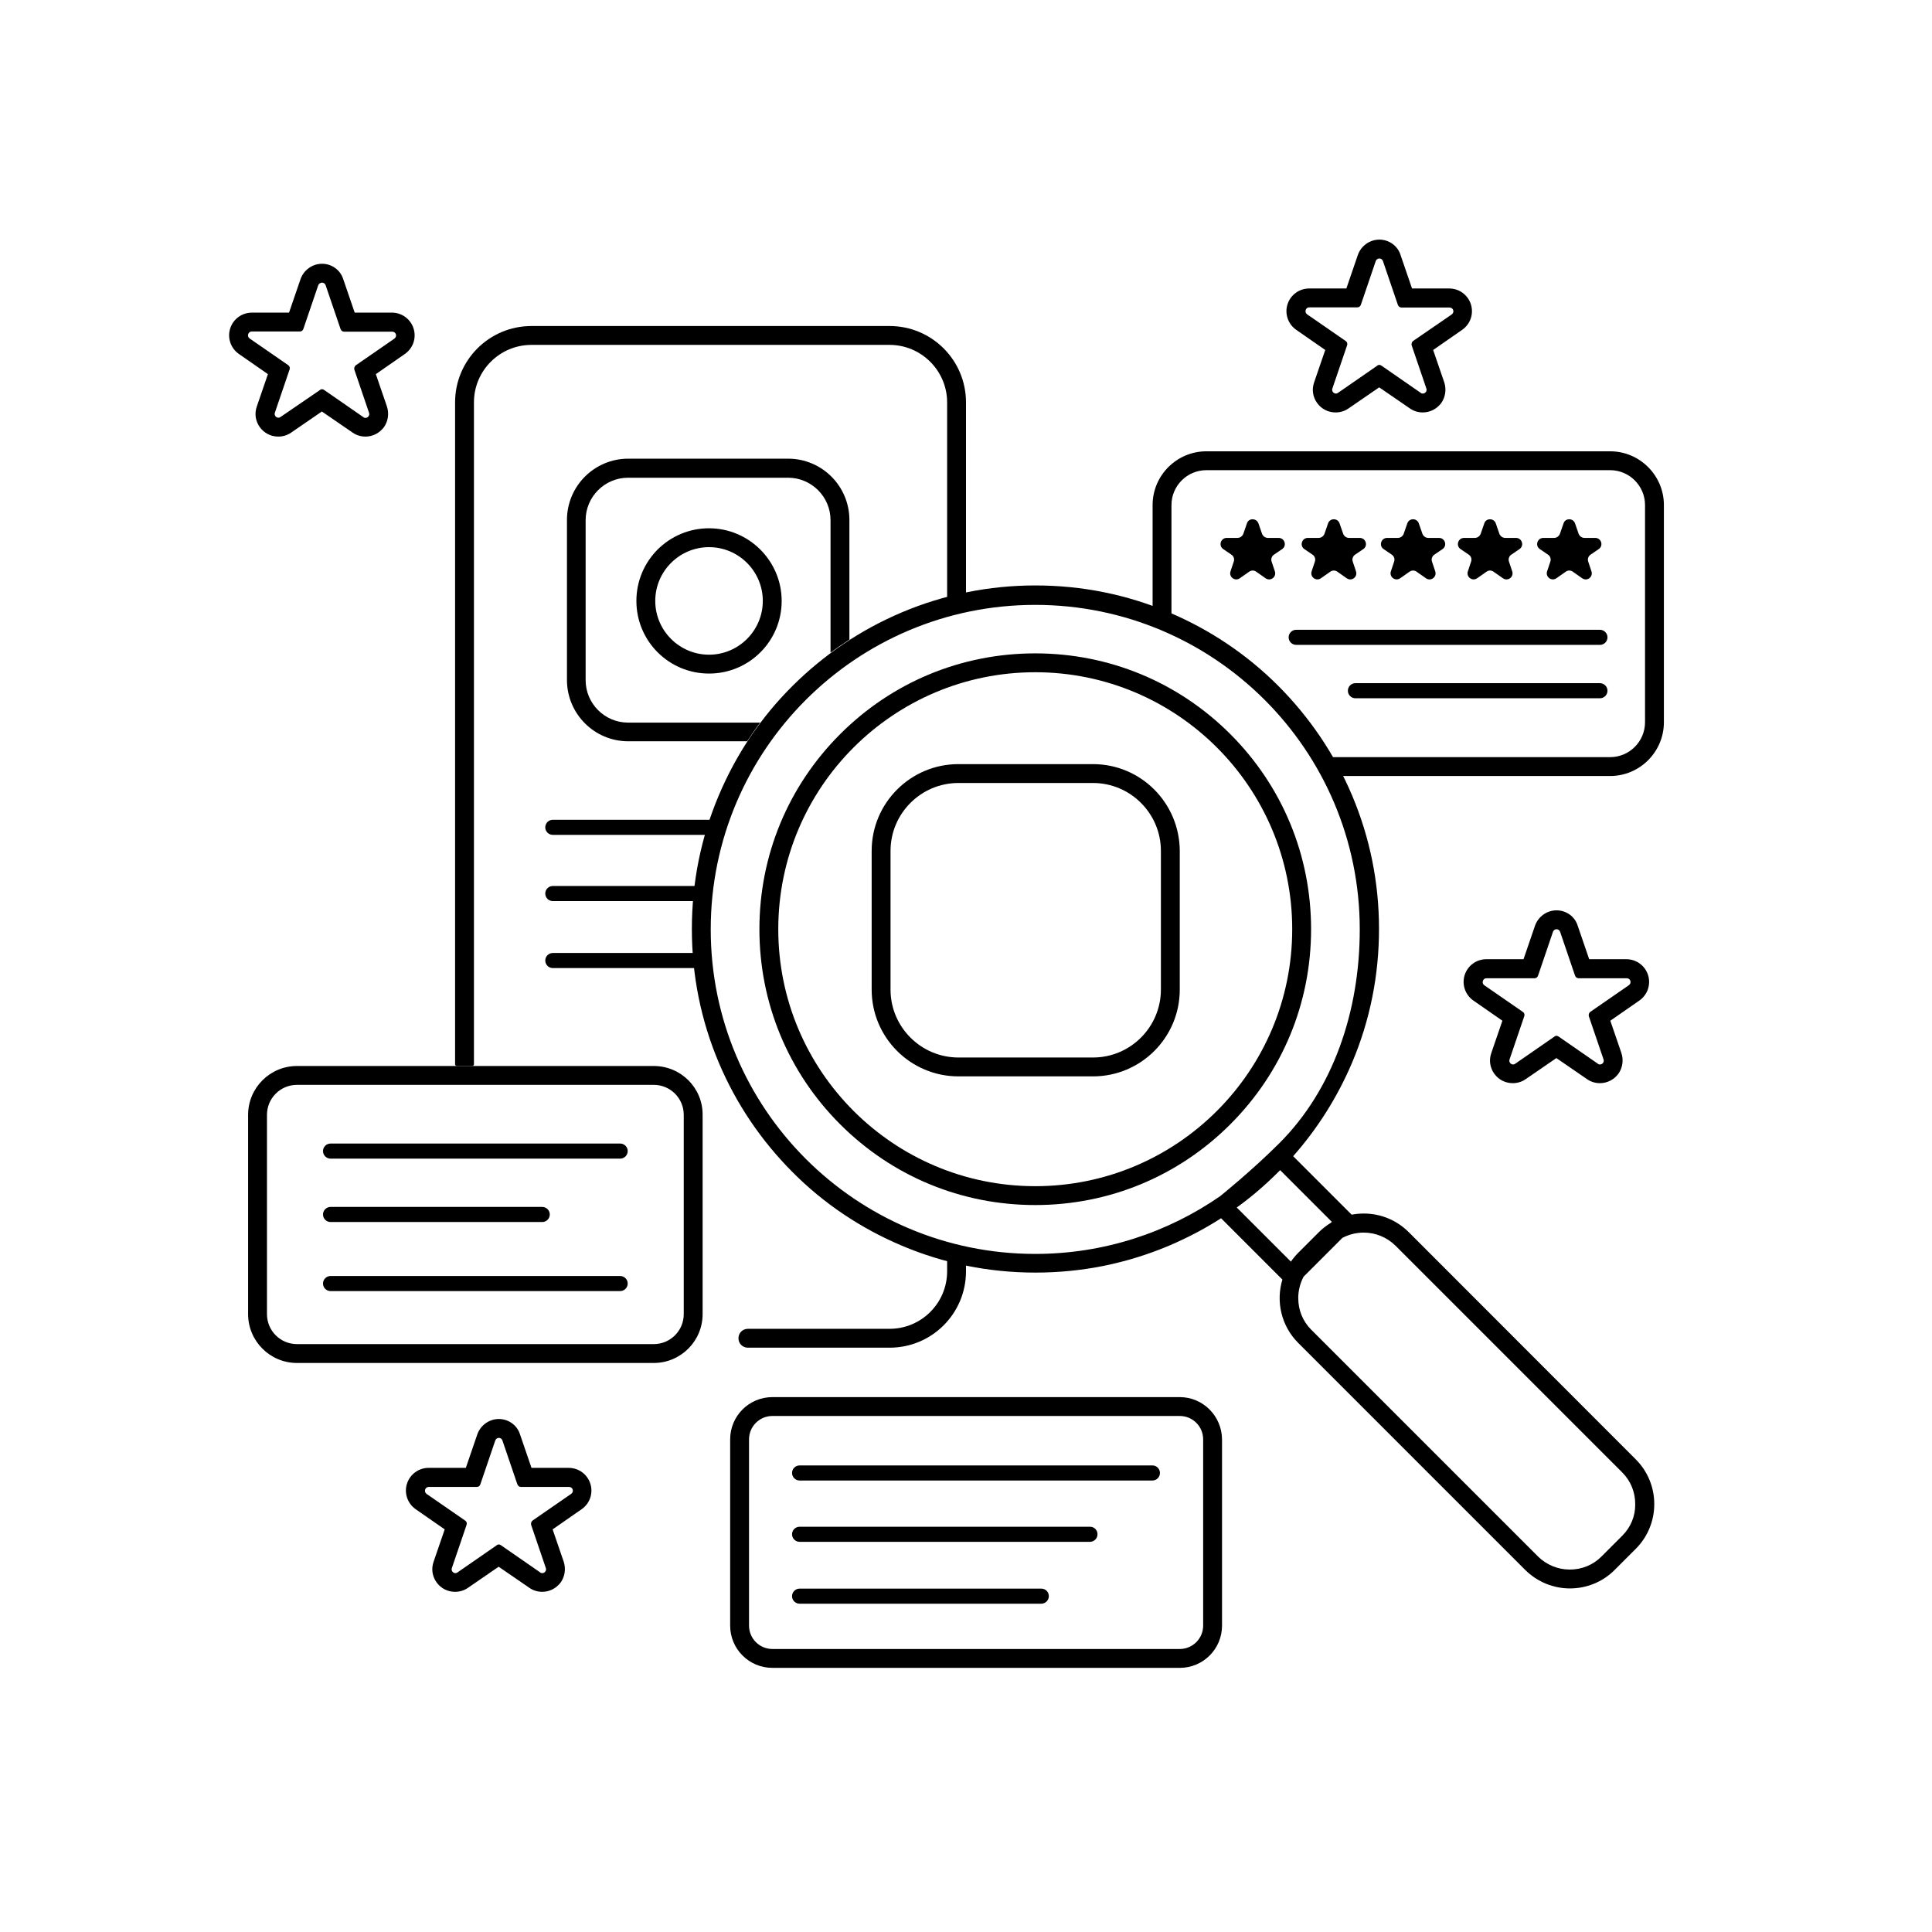 <?xml version="1.0" encoding="utf-8"?>
<!-- Generator: Adobe Adobe Illustrator 24.2.0, SVG Export Plug-In . SVG Version: 6.00 Build 0)  -->
<svg version="1.1"
	 id="svg1" inkscape:version="1.4 (86a8ad7, 2024-10-11)" sodipodi:docname="app-research.svg" xmlns:inkscape="http://www.inkscape.org/namespaces/inkscape" xmlns:sodipodi="http://sodipodi.sourceforge.net/DTD/sodipodi-0.dtd" xmlns:svg="http://www.w3.org/2000/svg"
	 xmlns="http://www.w3.org/2000/svg" xmlns:xlink="http://www.w3.org/1999/xlink" x="0px" y="0px" width="1024px" height="1024px"
	 viewBox="0 0 1024 1024" style="enable-background:new 0 0 1024 1024;" xml:space="preserve">
<g>
	<g>
		<path d="M170.7,149.8c0.8,0,1.6,0.5,1.9,1.4l7.9,23.2c0.3,0.8,1,1.4,1.9,1.4h25.5c2,0,2.8,2.5,1.1,3.7l-20.4,14.1
			c-0.7,0.5-1,1.5-0.8,2.3l7.8,22.9c0.5,1.4-0.6,2.7-1.9,2.7c-0.4,0-0.8-0.1-1.1-0.4l-20.8-14.4c-0.3-0.2-0.7-0.4-1.1-0.4
			s-0.8,0.1-1.1,0.4L148.7,221c-0.4,0.3-0.8,0.4-1.1,0.4c-1.3,0-2.4-1.3-1.9-2.7l7.8-22.9c0.3-0.9,0-1.8-0.8-2.3l-20.4-14.1
			c-1.6-1.1-0.8-3.7,1.1-3.7h25.5c0.9,0,1.6-0.5,1.9-1.4l7.9-23.2C169.1,150.3,169.9,149.8,170.7,149.8 M170.7,139.8
			c-5.1,0-9.7,3.3-11.4,8.1l-6.1,17.8h-19.7c-5.3,0-9.9,3.4-11.5,8.4s0.3,10.5,4.6,13.5l15.4,10.7l-5.9,17.2
			c-1.3,3.7-0.7,7.7,1.6,10.9c2.3,3.2,5.9,5,9.8,5c2.4,0,4.8-0.7,6.8-2.1l16.3-11.2l16.3,11.2c2,1.4,4.4,2.1,6.8,2.1
			c3.9,0,7.5-1.9,9.8-5c2.2-3.1,2.8-7.2,1.6-10.9l-5.9-17.2l15.4-10.7c4.3-3,6.2-8.4,4.6-13.5c-1.6-5-6.2-8.4-11.5-8.4h-19.7
			l-6.1-17.8C180.4,143.1,175.8,139.8,170.7,139.8L170.7,139.8z"/>
	</g>
	<g>
		<path d="M731.1,137c0.8,0,1.6,0.5,1.9,1.4l7.9,23.2c0.3,0.8,1,1.4,1.9,1.4h25.5c2,0,2.8,2.5,1.1,3.7L749,180.7
			c-0.7,0.5-1,1.5-0.8,2.3l7.8,22.9c0.5,1.4-0.6,2.7-1.9,2.7c-0.4,0-0.8-0.1-1.1-0.4l-20.8-14.4c-0.3-0.2-0.7-0.4-1.1-0.4
			s-0.8,0.1-1.1,0.4l-20.8,14.4c-0.4,0.3-0.8,0.4-1.1,0.4c-1.3,0-2.4-1.3-1.9-2.7l7.8-22.9c0.3-0.9,0-1.8-0.8-2.3l-20.4-14.1
			c-1.6-1.1-0.8-3.7,1.1-3.7h25.5c0.9,0,1.6-0.5,1.9-1.4l7.9-23.2C729.5,137.5,730.3,137,731.1,137 M731.1,127
			c-5.1,0-9.7,3.3-11.4,8.1l-6.1,17.8h-19.7c-5.3,0-9.9,3.4-11.5,8.4c-1.6,5,0.3,10.5,4.6,13.5l15.4,10.7l-5.9,17.2
			c-1.3,3.7-0.7,7.7,1.6,10.9c2.3,3.2,5.9,5,9.8,5c2.4,0,4.8-0.7,6.8-2.1l16.3-11.2l16.3,11.2c2,1.4,4.4,2.1,6.8,2.1
			c3.9,0,7.5-1.9,9.8-5c2.2-3.1,2.8-7.2,1.6-10.9l-5.9-17.2l15.4-10.7c4.3-3,6.2-8.4,4.6-13.5c-1.6-5-6.2-8.4-11.5-8.4h-19.7
			l-6.1-17.8C740.8,130.3,736.2,127,731.1,127L731.1,127z"/>
	</g>
	<g>
		<path d="M834.8,277.4l1.9,5.5c0.5,1.3,1.7,2.2,3.1,2.2h5.7c3.2,0,4.5,4.1,1.9,5.9l-4.4,3c-1.2,0.8-1.7,2.4-1.2,3.7l1.7,5.1
			c1,3-2.3,5.5-4.9,3.7l-5-3.5c-1.1-0.8-2.6-0.8-3.7,0l-5,3.5c-2.6,1.8-5.9-0.8-4.9-3.7l1.7-5.1c0.5-1.4,0-2.9-1.2-3.7l-4.4-3
			c-2.6-1.8-1.3-5.9,1.9-5.9h5.7c1.4,0,2.6-0.9,3.1-2.2l1.9-5.5C829.6,274.5,833.8,274.5,834.8,277.4z"/>
	</g>
	<g>
		<path d="M792.8,277.4l1.9,5.5c0.5,1.3,1.7,2.2,3.1,2.2h5.7c3.2,0,4.5,4.1,1.9,5.9l-4.4,3c-1.2,0.8-1.7,2.4-1.2,3.7l1.7,5.1
			c1,3-2.3,5.5-4.9,3.7l-5-3.5c-1.1-0.8-2.6-0.8-3.7,0l-5,3.5c-2.6,1.8-5.9-0.8-4.9-3.7l1.7-5.1c0.5-1.4,0-2.9-1.2-3.7l-4.4-3
			c-2.6-1.8-1.3-5.9,1.9-5.9h5.7c1.4,0,2.6-0.9,3.1-2.2l1.9-5.5C787.6,274.5,791.8,274.5,792.8,277.4z"/>
	</g>
	<g>
		<path d="M752,277.4l1.9,5.5c0.5,1.3,1.7,2.2,3.1,2.2h5.7c3.2,0,4.5,4.1,1.9,5.9l-4.4,3c-1.2,0.8-1.7,2.4-1.2,3.7l1.7,5.1
			c1,3-2.3,5.5-4.9,3.7l-5-3.5c-1.1-0.8-2.6-0.8-3.7,0l-5,3.5c-2.6,1.8-5.9-0.8-4.9-3.7l1.7-5.1c0.5-1.4,0-2.9-1.2-3.7l-4.4-3
			c-2.6-1.8-1.3-5.9,1.9-5.9h5.7c1.4,0,2.6-0.9,3.1-2.2l1.9-5.5C746.9,274.5,751,274.5,752,277.4z"/>
	</g>
	<g>
		<path d="M710,277.4l1.9,5.5c0.5,1.3,1.7,2.2,3.1,2.2h5.7c3.2,0,4.5,4.1,1.9,5.9l-4.4,3c-1.2,0.8-1.7,2.4-1.2,3.7l1.7,5.1
			c1,3-2.3,5.5-4.9,3.7l-5-3.5c-1.1-0.8-2.6-0.8-3.7,0l-5,3.5c-2.6,1.8-5.9-0.8-4.9-3.7l1.7-5.1c0.5-1.4,0-2.9-1.2-3.7l-4.4-3
			c-2.6-1.8-1.3-5.9,1.9-5.9h5.7c1.4,0,2.6-0.9,3.1-2.2l1.9-5.5C704.9,274.5,709,274.5,710,277.4z"/>
	</g>
	<g>
		<path d="M667,277.4l1.9,5.5c0.5,1.3,1.7,2.2,3.1,2.2h5.7c3.2,0,4.5,4.1,1.9,5.9l-4.4,3c-1.2,0.8-1.7,2.4-1.2,3.7l1.7,5.1
			c1,3-2.3,5.5-4.9,3.7l-5-3.5c-1.1-0.8-2.6-0.8-3.7,0l-5,3.5c-2.6,1.8-5.9-0.8-4.9-3.7l1.7-5.1c0.5-1.4,0-2.9-1.2-3.7l-4.4-3
			c-2.6-1.8-1.3-5.9,1.9-5.9h5.7c1.4,0,2.6-0.9,3.1-2.2l1.9-5.5C661.8,274.5,665.9,274.5,667,277.4z"/>
	</g>
	<g>
		<path d="M825,492.5c0.8,0,1.6,0.5,1.9,1.4l7.9,23.2c0.3,0.8,1,1.4,1.9,1.4h25.5c2,0,2.8,2.5,1.1,3.7l-20.4,14.1
			c-0.7,0.5-1,1.5-0.8,2.3l7.8,22.9c0.5,1.4-0.6,2.7-1.9,2.7c-0.4,0-0.8-0.1-1.1-0.4l-20.8-14.4c-0.3-0.2-0.7-0.4-1.1-0.4
			s-0.8,0.1-1.1,0.4l-20.8,14.4c-0.4,0.3-0.8,0.4-1.1,0.4c-1.3,0-2.4-1.3-1.9-2.7l7.8-22.9c0.3-0.9,0-1.8-0.8-2.3l-20.4-14.1
			c-1.6-1.1-0.8-3.7,1.1-3.7h25.5c0.9,0,1.6-0.5,1.9-1.4l7.9-23.2C823.4,493,824.2,492.5,825,492.5 M825,482.5
			c-5.1,0-9.7,3.3-11.4,8.1l-6.1,17.8h-19.7c-5.3,0-9.9,3.4-11.5,8.4c-1.6,5,0.3,10.5,4.6,13.5l15.4,10.7l-5.9,17.2
			c-1.3,3.7-0.7,7.7,1.6,10.9c2.3,3.2,5.9,5,9.8,5c2.4,0,4.8-0.7,6.8-2.1l16.3-11.2l16.3,11.2c2,1.4,4.4,2.1,6.8,2.1
			c3.9,0,7.5-1.9,9.8-5c2.2-3.1,2.8-7.2,1.6-10.9l-5.9-17.2l15.4-10.7c4.3-3,6.2-8.4,4.6-13.5c-1.6-5-6.2-8.4-11.5-8.4h-19.7
			l-6.1-17.8C834.7,485.8,830.2,482.5,825,482.5L825,482.5z"/>
	</g>
	<g>
		<path d="M264.4,762.1c0.8,0,1.6,0.5,1.9,1.4l7.9,23.2c0.3,0.8,1,1.4,1.9,1.4h25.5c2,0,2.8,2.5,1.1,3.7l-20.4,14.1
			c-0.7,0.5-1,1.5-0.8,2.3l7.8,22.9c0.5,1.4-0.6,2.7-1.9,2.7c-0.4,0-0.8-0.1-1.1-0.4L265.5,819c-0.3-0.2-0.7-0.4-1.1-0.4
			c-0.4,0-0.8,0.1-1.1,0.4l-20.8,14.4c-0.4,0.3-0.8,0.4-1.1,0.4c-1.3,0-2.4-1.3-1.9-2.7l7.8-22.9c0.3-0.9,0-1.8-0.8-2.3l-20.4-14.1
			c-1.6-1.1-0.8-3.7,1.1-3.7h25.5c0.9,0,1.6-0.5,1.9-1.4l7.9-23.2C262.8,762.6,263.6,762.1,264.4,762.1 M264.4,752.1
			c-5.1,0-9.7,3.3-11.4,8.1l-6.1,17.8h-19.7c-5.3,0-9.9,3.4-11.5,8.4c-1.6,5,0.3,10.5,4.6,13.5l15.4,10.7l-5.9,17.2
			c-1.3,3.7-0.7,7.7,1.6,10.9c2.3,3.2,5.9,5,9.8,5c2.4,0,4.8-0.7,6.8-2.1l16.3-11.2l16.3,11.2c2,1.4,4.4,2.1,6.8,2.1
			c3.9,0,7.5-1.9,9.8-5c2.2-3.1,2.8-7.2,1.6-10.9l-5.9-17.2l15.4-10.7c4.3-3,6.2-8.4,4.6-13.5c-1.6-5-6.2-8.4-11.5-8.4h-19.7
			l-6.1-17.8C274.1,755.4,269.5,752.1,264.4,752.1L264.4,752.1z"/>
	</g>
	<g>
		<path d="M548.7,356.3c75.2,0,136.2,61,136.2,136.2s-61,136.2-136.2,136.2s-136.2-61-136.2-136.2S473.5,356.3,548.7,356.3
			 M548.7,346.3c-39.1,0-75.8,15.2-103.4,42.8c-27.6,27.6-42.8,64.3-42.8,103.4c0,39.1,15.2,75.8,42.8,103.4
			c27.6,27.6,64.3,42.8,103.4,42.8s75.8-15.2,103.4-42.8c27.6-27.6,42.8-64.3,42.8-103.4c0-39.1-15.2-75.8-42.8-103.4
			C624.5,361.5,587.8,346.3,548.7,346.3L548.7,346.3z"/>
	</g>
	<g>
		<path d="M375.8,290c15.7,0,28.5,12.8,28.5,28.5S391.5,347,375.8,347c-15.7,0-28.5-12.8-28.5-28.5S360.1,290,375.8,290 M375.8,280
			c-21.3,0-38.5,17.2-38.5,38.5c0,21.3,17.2,38.5,38.5,38.5c21.3,0,38.5-17.2,38.5-38.5C414.3,297.3,397,280,375.8,280L375.8,280z"
			/>
	</g>
	<g>
		<path d="M579.3,415c19.8,0,36,16.1,36,36v73.5c0,19.8-16.1,36-36,36H508c-19.8,0-36-16.1-36-36V451c0-19.8,16.1-36,36-36H579.3
			 M579.3,405H508c-25.4,0-46,20.6-46,46v73.5c0,25.4,20.6,46,46,46h71.3c25.4,0,46-20.6,46-46V451C625.2,425.6,604.7,405,579.3,405
			L579.3,405z"/>
	</g>
	<g>
		<path d="M625.3,750.5c6.8,0,12.4,5.5,12.4,12.4v98.7c0,6.8-5.5,12.4-12.4,12.4H409.4c-6.8,0-12.4-5.5-12.4-12.4v-98.7
			c0-6.8,5.5-12.4,12.4-12.4H625.3 M625.3,740.5H409.4c-12.4,0-22.4,10-22.4,22.4v98.7c0,12.4,10,22.4,22.4,22.4h215.9
			c12.4,0,22.4-10,22.4-22.4v-98.7C647.6,750.5,637.6,740.5,625.3,740.5L625.3,740.5z"/>
	</g>
	<g>
		<path d="M610.8,776.7h-187c-2.2,0-4,1.8-4,4s1.8,4,4,4h187c2.2,0,4-1.8,4-4S613,776.7,610.8,776.7L610.8,776.7z"/>
	</g>
	<g>
		<path d="M328.7,606.1H175.2c-2.2,0-4,1.8-4,4v0c0,2.2,1.8,4,4,4h153.5c2.2,0,4-1.8,4-4v0C332.7,607.9,330.9,606.1,328.7,606.1
			L328.7,606.1z"/>
	</g>
	<g>
		<path d="M848,333.8H687c-2.2,0-4,1.8-4,4v0c0,2.2,1.8,4,4,4H848c2.2,0,4-1.8,4-4v0C852,335.6,850.2,333.8,848,333.8L848,333.8z"/>
	</g>
	<g>
		<path d="M848,362.1H718.4c-2.2,0-4,1.8-4,4v0c0,2.2,1.8,4,4,4H848c2.2,0,4-1.8,4-4v0C852,363.9,850.2,362.1,848,362.1L848,362.1z"
			/>
	</g>
	<g>
		<path d="M328.7,676.3H175.2c-2.2,0-4,1.8-4,4c0,2.2,1.8,4,4,4h153.5c2.2,0,4-1.8,4-4C332.7,678.1,330.9,676.3,328.7,676.3
			L328.7,676.3z"/>
	</g>
	<g>
		<path d="M287.4,639.7H175.2c-2.2,0-4,1.8-4,4v0c0,2.2,1.8,4,4,4h112.2c2.2,0,4-1.8,4-4v0C291.4,641.5,289.6,639.7,287.4,639.7
			L287.4,639.7z"/>
	</g>
	<g>
		<path d="M376.5,434.5H293c-2.2,0-4,1.8-4,4s1.8,4,4,4h83.5c2.2,0,4-1.8,4-4S378.7,434.5,376.5,434.5L376.5,434.5z"/>
	</g>
	<g>
		<path d="M370.8,469.6H293c-2.2,0-4,1.8-4,4c0,2.2,1.8,4,4,4h77.8c2.2,0,4-1.8,4-4C374.8,471.4,373,469.6,370.8,469.6L370.8,469.6z
			"/>
	</g>
	<g>
		<path d="M370.8,505.1H293c-2.2,0-4,1.8-4,4v0c0,2.2,1.8,4,4,4h77.8c2.2,0,4-1.8,4-4v0C374.8,506.9,373,505.1,370.8,505.1
			L370.8,505.1z"/>
	</g>
	<g>
		<path d="M577.7,809.2H423.8c-2.2,0-4,1.8-4,4c0,2.2,1.8,4,4,4h153.9c2.2,0,4-1.8,4-4C581.7,811,580,809.2,577.7,809.2L577.7,809.2
			z"/>
	</g>
	<g>
		<path d="M551.9,842H423.8c-2.2,0-4,1.8-4,4c0,2.2,1.8,4,4,4h128.1c2.2,0,4-1.8,4-4C555.9,843.8,554.2,842,551.9,842L551.9,842z"/>
	</g>
	<g>
		<path d="M346.5,575c8.8,0,15.9,7.1,15.9,15.9v105.6c0,8.8-7.1,15.9-15.9,15.9H157.4c-8.8,0-15.9-7.1-15.9-15.9V590.9
			c0-8.8,7.1-15.9,15.9-15.9H346.5 M346.5,565H157.4c-14.3,0-25.9,11.6-25.9,25.9v105.6c0,14.3,11.6,25.9,25.9,25.9h189.1
			c14.3,0,25.9-11.6,25.9-25.9V590.9C372.5,576.6,360.9,565,346.5,565L346.5,565z"/>
	</g>
	<path d="M866.9,773.4L746.7,653.1c-6.6-6.6-15.2-9.9-23.8-9.9c-2.2,0-4.4,0.2-6.5,0.6l-31-31c13-14.7,23.5-31.4,31.2-49.5
		c9.5-22.4,14.3-46.3,14.3-70.9c0-24.6-4.8-48.4-14.3-70.9c-9.2-21.7-22.3-41.1-39-57.9c-16.7-16.7-36.2-29.8-57.9-39
		c-22.4-9.5-46.3-14.3-70.9-14.3c-24.6,0-48.4,4.8-70.9,14.3c-21.7,9.2-41.1,22.3-57.9,39s-29.8,36.2-39,57.9
		c-9.5,22.4-14.3,46.3-14.3,70.9c0,24.6,4.8,48.4,14.3,70.9c9.2,21.7,22.3,41.1,39,57.9s36.2,29.8,57.9,39
		c22.4,9.5,46.3,14.3,70.9,14.3c24.6,0,48.4-4.8,70.9-14.3c9.6-4.1,18.8-8.9,27.5-14.5l32.5,32.5c-3.5,11.5-0.7,24.5,8.4,33.6
		l120.2,120.2c6.6,6.6,15.2,9.9,23.8,9.9c8.6,0,17.3-3.3,23.8-9.9l11-11C880.1,807.9,880.1,786.5,866.9,773.4z M548.7,664.6
		c-95,0-172-77-172-172s77-172,172-172s172,77,172,172c0,43.4-14.1,84.8-42.6,113.3c-14.6,14.6-31.4,28.1-31.4,28.1
		C619,653.2,585.2,664.6,548.7,664.6z M655.5,640c7.8-5.6,15.1-11.9,22-18.8c0.3-0.3,0.7-0.7,1-1l27.4,27.4l-0.5,0.5
		c-2.3,1.4-4.5,3.1-6.4,5l-11,11c-1.4,1.4-2.7,3-3.8,4.6L655.5,640z M859.8,814l-11,11c-4.5,4.5-10.4,6.9-16.8,6.9
		c-6.3,0-12.3-2.5-16.8-6.9L695,704.8c-4.5-4.5-6.9-10.4-6.9-16.8c0-4,1-7.8,2.8-11.3l20.6-20.6c3.4-1.8,7.3-2.8,11.3-2.8
		c6.3,0,12.3,2.5,16.8,6.9l120.2,120.2c4.5,4.5,6.9,10.4,6.9,16.8C866.8,803.6,864.3,809.5,859.8,814z"/>
	<path d="M502,213.3v104.3c3.3-0.9,6.6-1.7,10-2.4V213.3c0-22.4-18.1-40.5-40.5-40.5H281.7c-22.4,0-40.5,18.1-40.5,40.5V564
		c0,0.6,0.4,1,1,1h8c0.6,0,1-0.4,1-1V213.3c0-16.9,13.7-30.5,30.5-30.5h189.8C488.3,182.8,502,196.5,502,213.3z"/>
	<path d="M502,667.6v6.2c0,16.9-13.7,30.5-30.5,30.5h-2.1H405h-8.6c-2.8,0-5,2.2-5,5s2.2,5,5,5h4.2h68.8h2.1
		c22.4,0,40.5-18.1,40.5-40.5V670C508.6,669.3,505.3,668.5,502,667.6z"/>
	<path d="M402.9,383h-70c-12.4,0-22.5-10.1-22.5-22.5v-84.8c0-12.4,10.1-22.5,22.5-22.5h84.8c12.4,0,22.5,10.1,22.5,22.5v70.2
		c3.3-2.4,6.6-4.7,10-6.9v-63.4c0-17.9-14.5-32.5-32.5-32.5H333c-17.9,0-32.5,14.5-32.5,32.5v84.8c0,17.9,14.5,32.5,32.5,32.5h63
		C398.2,389.6,400.5,386.2,402.9,383z"/>
	<path d="M853.4,239.2h-214c-15.7,0-28.5,12.8-28.5,28.5v54c3.4,1.3,6.7,2.6,10,4.1v-58.1c0-10.2,8.3-18.5,18.5-18.5h214
		c10.2,0,18.5,8.3,18.5,18.5v115.1c0,10.2-8.3,18.5-18.5,18.5H705.7c1.9,3.3,3.8,6.6,5.5,10h142.2c15.7,0,28.5-12.8,28.5-28.5V267.7
		C881.9,252,869.1,239.2,853.4,239.2z"/>
</g>
</svg>
